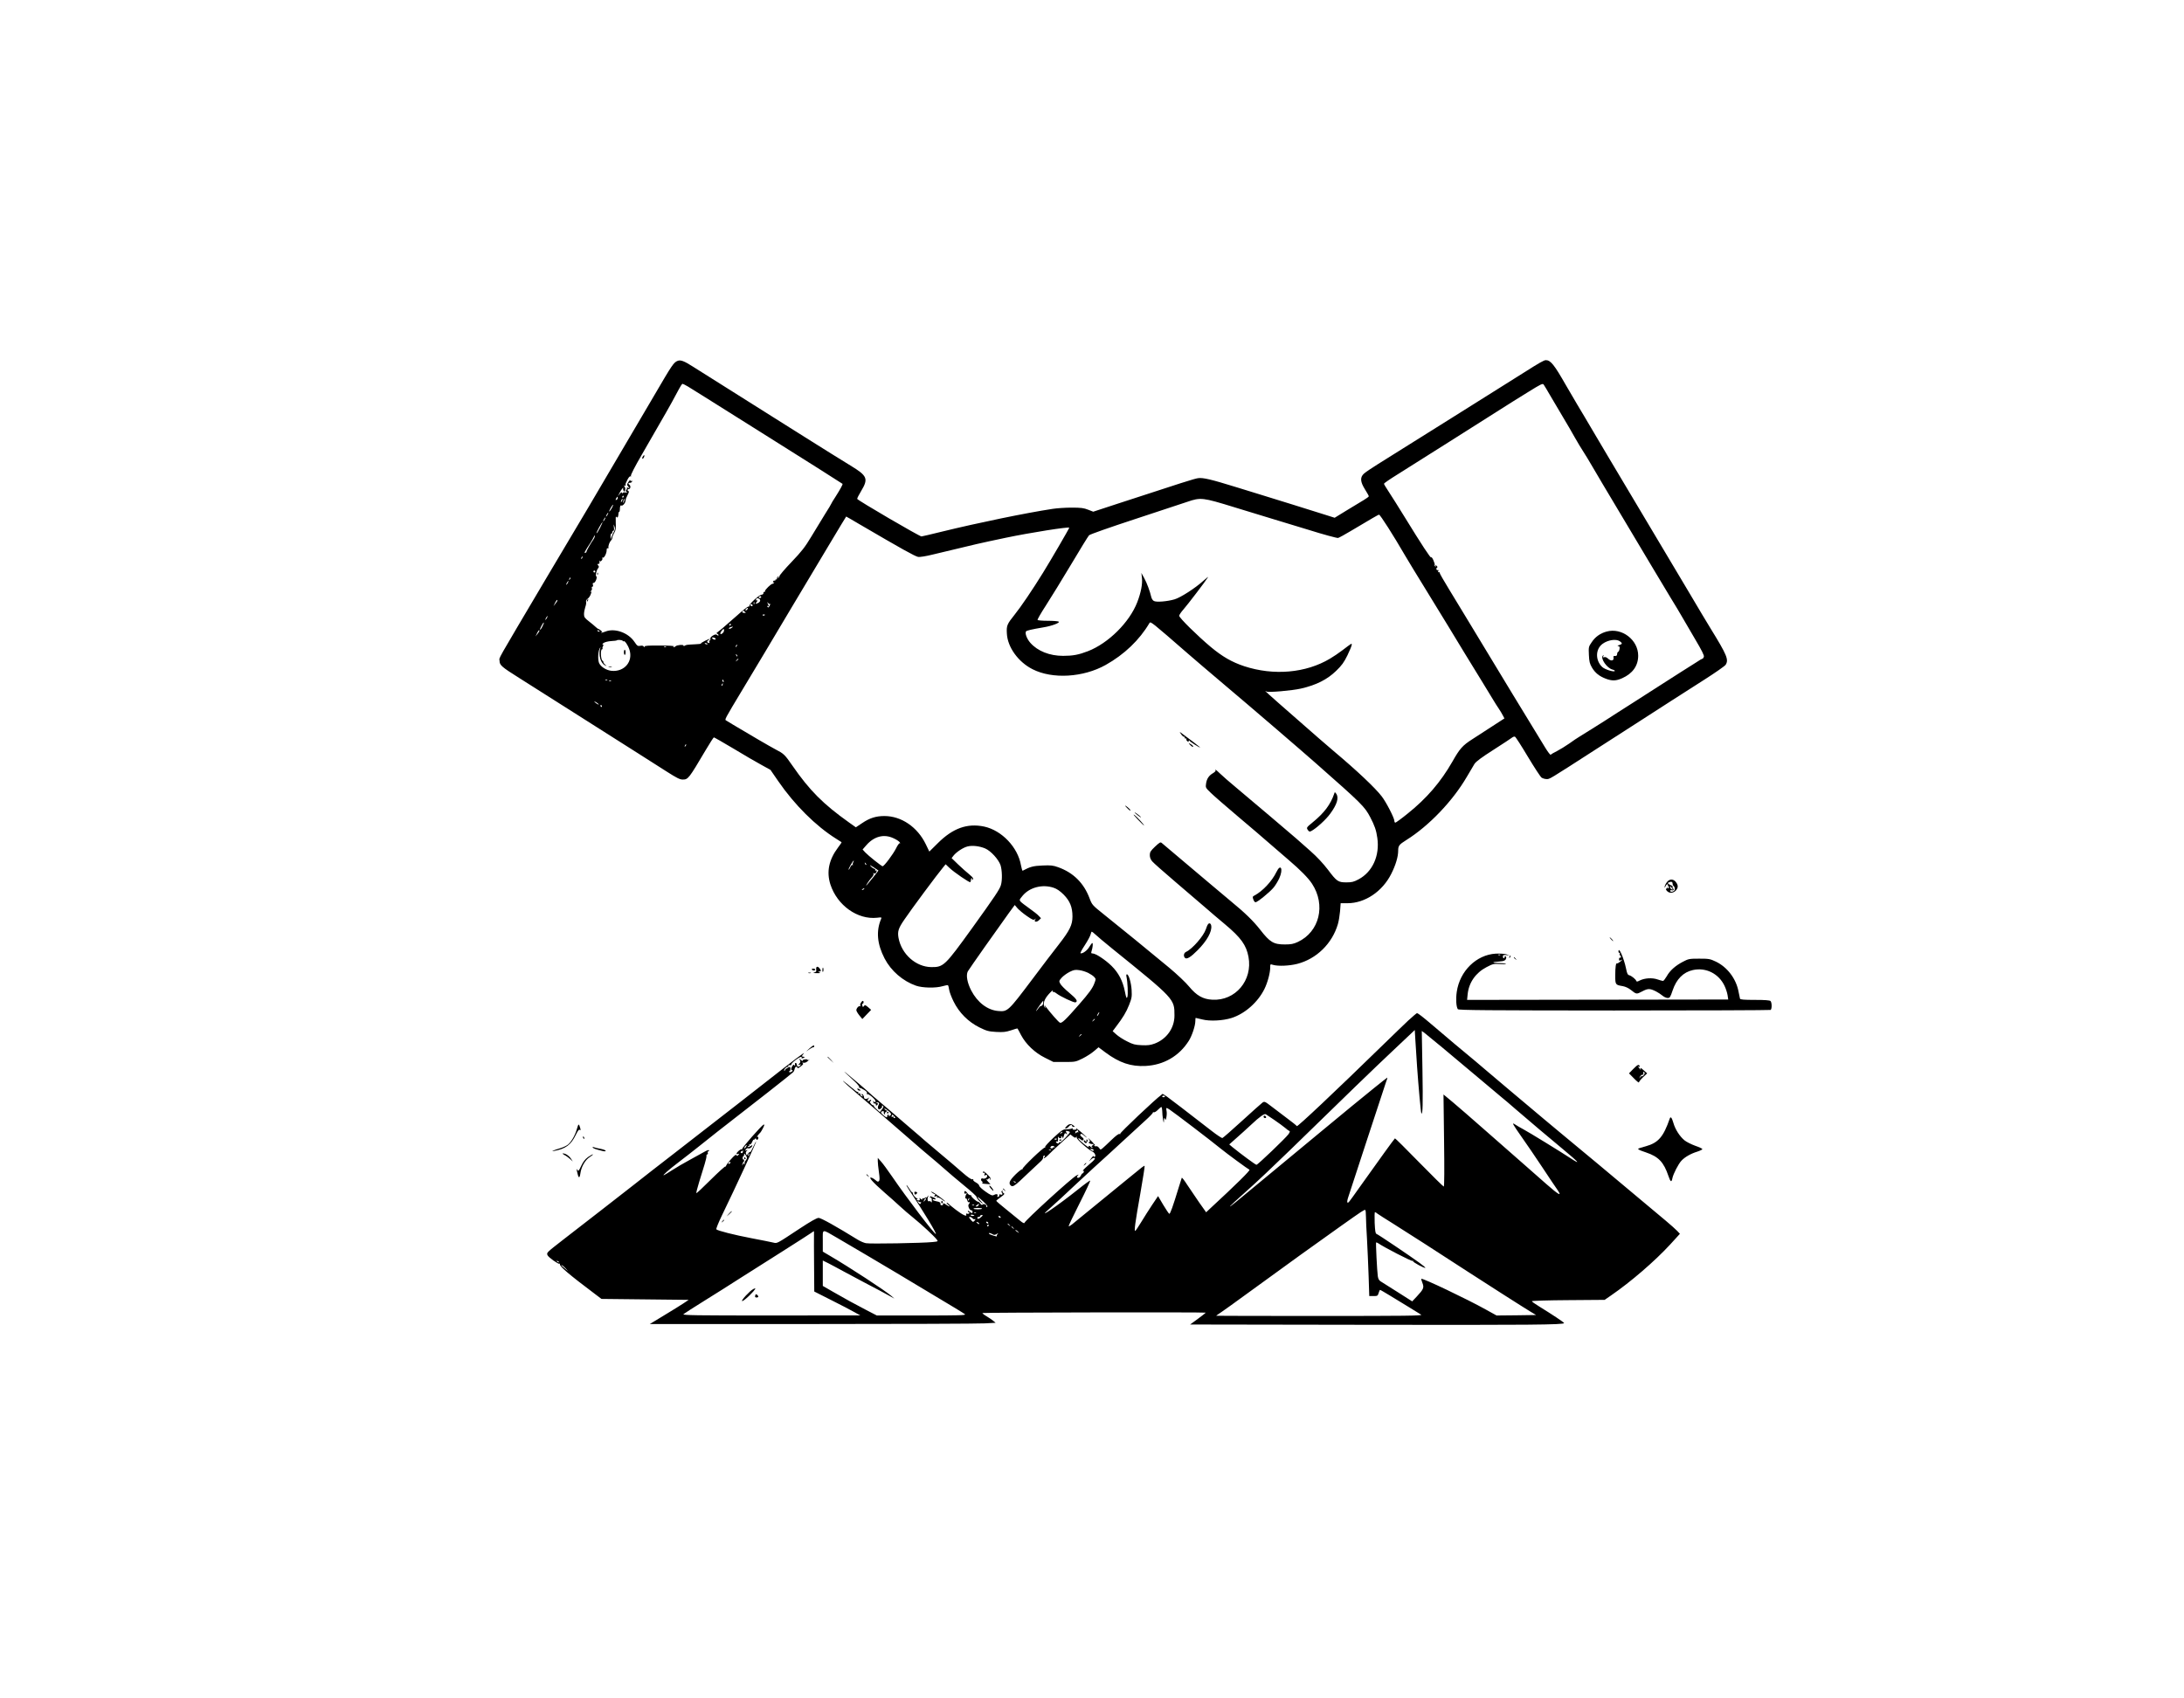 <?xml version="1.0" standalone="no"?>
<!DOCTYPE svg PUBLIC "-//W3C//DTD SVG 20010904//EN"
 "http://www.w3.org/TR/2001/REC-SVG-20010904/DTD/svg10.dtd">
<svg version="1.0" xmlns="http://www.w3.org/2000/svg"
 width="2304pt" height="1792pt" viewBox="0 0 2304 1792"
 preserveAspectRatio="xMidYMid meet">

<g transform="translate(0,1792) scale(0.1,-0.1)"
fill="#000000" stroke="none">
<path d="M7150 14113 c-43 -17 -56 -36 -247 -363 -155 -265 -624 -1062 -697
-1185 -137 -229 -194 -325 -431 -725 -568 -960 -505 -848 -505 -892 0 -46 22
-65 205 -180 83 -53 362 -229 620 -393 259 -164 547 -347 640 -406 94 -59 228
-145 300 -191 102 -65 137 -83 166 -83 59 0 64 7 245 313 43 72 81 132 85 132
4 0 97 -53 206 -118 109 -66 241 -143 295 -172 l96 -53 82 -119 c172 -250 396
-473 610 -607 30 -19 57 -36 58 -37 2 -1 -14 -27 -37 -56 -97 -129 -123 -256
-81 -389 72 -222 287 -375 494 -352 46 6 49 5 41 -13 -54 -129 -42 -264 37
-417 68 -131 192 -238 331 -287 69 -24 210 -27 282 -5 27 8 52 12 55 10 4 -3
10 -23 13 -47 3 -23 24 -79 47 -125 58 -118 155 -215 272 -273 77 -38 96 -43
177 -48 77 -4 101 -1 157 17 36 13 67 21 68 19 2 -1 18 -32 37 -68 51 -97 146
-188 254 -241 l88 -44 117 0 c114 0 117 1 191 37 42 21 96 56 121 78 l47 40
72 -54 c148 -110 270 -151 424 -143 192 10 354 104 456 265 34 54 69 159 69
208 0 19 2 34 4 34 2 0 33 -7 68 -16 81 -21 217 -14 310 15 141 45 278 166
347 306 33 67 61 169 61 227 0 37 0 37 32 27 54 -15 170 -10 253 11 203 52
369 214 429 420 9 30 19 92 23 137 l6 83 73 0 c184 0 368 124 461 310 47 93
73 181 73 245 0 51 10 64 85 111 240 150 491 413 640 669 32 55 68 116 80 135
16 25 74 68 201 149 98 63 187 121 196 129 10 8 23 12 30 9 7 -2 68 -97 136
-211 68 -113 133 -213 145 -221 12 -8 35 -15 52 -15 35 0 12 -14 515 310 96
62 285 184 420 270 135 86 308 198 385 248 77 50 233 150 347 222 113 72 213
142 222 155 35 54 16 101 -159 385 -29 47 -133 220 -230 385 -157 265 -783
1315 -855 1435 -15 25 -80 135 -145 245 -65 110 -143 243 -175 295 -31 52 -85
145 -120 205 -123 216 -162 265 -212 265 -20 0 -66 -26 -233 -132 -218 -138
-1303 -818 -1540 -966 -66 -41 -132 -86 -147 -100 -42 -39 -38 -86 12 -166 22
-35 40 -67 40 -72 0 -5 -24 -23 -53 -40 -28 -17 -109 -67 -180 -109 l-127 -78
-98 31 c-109 35 -560 175 -697 217 -49 15 -162 49 -250 77 -259 80 -344 100
-395 93 -42 -6 -166 -46 -851 -270 l-256 -84 -54 21 c-45 18 -74 22 -174 22
-66 0 -156 -6 -200 -13 -283 -43 -782 -146 -1167 -240 -114 -28 -211 -51 -217
-51 -21 0 -673 381 -678 396 -2 5 17 43 42 84 78 130 65 160 -113 268 -53 32
-144 89 -202 125 -58 36 -147 92 -198 124 -51 32 -161 101 -245 154 -84 53
-260 164 -392 247 -287 180 -503 316 -627 395 -89 57 -128 72 -158 60z m9205
-368 c32 -55 92 -156 133 -225 41 -69 98 -165 125 -215 28 -49 67 -115 87
-145 20 -30 65 -104 100 -165 35 -60 164 -279 288 -485 123 -206 276 -463 340
-570 64 -107 152 -253 195 -325 44 -71 98 -161 120 -200 22 -38 84 -145 139
-238 71 -120 98 -173 93 -187 -4 -11 -10 -20 -15 -20 -4 0 -34 -17 -66 -39
-33 -21 -111 -71 -174 -110 -63 -40 -187 -119 -275 -176 -88 -57 -187 -120
-220 -141 -33 -21 -105 -67 -160 -102 -55 -36 -116 -75 -135 -87 -19 -12 -78
-49 -130 -82 -52 -33 -113 -71 -135 -84 -22 -13 -72 -46 -110 -74 -39 -27 -97
-63 -130 -80 -33 -16 -63 -34 -66 -38 -4 -5 -30 29 -58 75 -60 96 -584 958
-849 1398 -38 63 -114 187 -167 275 -54 88 -98 165 -98 172 0 7 -5 9 -10 6 -6
-4 -8 1 -4 11 4 9 3 14 -2 11 -5 -3 -13 0 -17 6 -3 6 -1 15 5 19 9 5 7 11 -5
21 -15 12 -17 12 -9 0 5 -10 4 -12 -4 -7 -6 4 -9 11 -6 16 3 4 -4 27 -14 50
-10 23 -21 36 -23 29 -4 -13 -96 127 -283 431 -59 96 -132 212 -161 256 -30
45 -54 85 -54 90 0 5 62 48 138 95 213 134 921 581 1082 684 80 51 215 136
300 188 137 85 155 94 165 79 7 -9 38 -62 70 -117z m-9098 97 c26 -16 109 -67
183 -114 74 -47 329 -206 565 -355 486 -305 878 -553 883 -558 5 -5 -24 -58
-73 -135 -25 -38 -45 -71 -45 -74 0 -3 -30 -54 -68 -113 -37 -59 -102 -166
-145 -238 -65 -108 -99 -152 -207 -265 -71 -74 -128 -141 -127 -149 1 -8 -5
-16 -13 -18 -13 -4 -13 -3 0 7 13 10 13 11 0 7 -8 -2 -14 -11 -14 -20 1 -9 -2
-14 -7 -11 -5 3 -9 0 -9 -6 0 -6 -4 -9 -9 -6 -5 3 -12 -1 -15 -10 -4 -10 -2
-13 6 -8 7 4 8 3 4 -4 -4 -7 -12 -12 -17 -12 -15 0 -79 -62 -79 -77 0 -8 -4
-12 -9 -9 -5 3 -8 -2 -7 -11 0 -10 -7 -17 -22 -18 -25 -2 -134 -103 -126 -117
3 -4 -2 -8 -11 -8 -9 0 -62 -42 -118 -93 -56 -50 -127 -112 -157 -137 -30 -24
-57 -46 -60 -48 -3 -3 1 -7 8 -9 6 -3 12 -9 12 -15 0 -6 -6 -6 -15 2 -11 9
-20 8 -45 -6 -17 -10 -28 -24 -26 -31 3 -7 1 -15 -5 -19 -6 -3 -8 -12 -5 -20
3 -8 0 -11 -10 -7 -19 7 -18 20 4 32 31 19 3 11 -42 -11 -25 -12 -43 -24 -41
-28 2 -3 -27 -7 -64 -8 -81 -4 -92 -5 -108 -15 -7 -5 -13 -4 -13 2 0 12 -69 6
-83 -8 -6 -6 -16 -11 -22 -11 -5 0 -3 4 4 9 10 6 -45 10 -147 10 -124 1 -162
-2 -162 -11 0 -10 -2 -10 -9 1 -6 8 -18 11 -37 7 -26 -5 -32 -1 -61 42 -66 98
-210 148 -307 108 -22 -9 -41 -14 -44 -11 -3 3 1 5 9 5 12 0 -28 34 -41 35 -2
0 -14 9 -26 20 -11 11 -44 38 -72 60 -44 34 -51 45 -51 75 0 19 6 52 13 73 8
21 12 46 9 56 -3 11 3 24 16 33 11 8 25 27 31 42 13 35 13 39 -2 31 -7 -4 -5
0 5 8 10 9 15 21 11 31 -3 9 -1 16 6 16 7 0 9 8 5 20 -4 14 -2 20 8 20 18 0
42 61 27 70 -11 7 2 64 21 86 9 11 9 18 -1 29 -10 12 -10 15 3 15 10 0 14 7
11 23 -2 12 -2 16 2 10 4 -10 9 -9 20 2 9 8 12 20 8 26 -4 8 -3 9 4 5 14 -8
42 44 42 79 0 16 4 24 11 20 6 -4 9 -1 8 6 -4 19 11 60 27 77 8 7 14 21 14 30
0 9 9 32 20 50 16 27 19 45 16 109 -2 44 0 70 4 62 12 -18 22 -7 24 25 0 14 4
26 8 26 4 0 7 8 7 18 1 42 5 53 17 48 16 -6 44 31 44 56 0 10 9 34 21 55 13
24 17 39 10 41 -16 5 -13 22 4 22 17 0 21 35 5 45 -16 10 -12 23 6 21 9 0 19
5 22 13 3 8 0 11 -7 7 -6 -4 -11 -1 -11 6 0 7 -9 0 -20 -17 -18 -28 -18 -30
-2 -49 16 -18 16 -19 -3 -12 -11 4 -16 4 -12 0 4 -4 2 -14 -5 -21 -9 -11 -9
-17 3 -24 10 -7 6 -8 -13 -5 -17 3 -28 0 -29 -7 0 -7 -3 -6 -6 2 -4 11 -10 8
-25 -10 l-19 -24 15 30 c8 17 22 39 31 50 9 11 14 14 10 8 -3 -7 -2 -20 3 -30
9 -14 10 -14 17 6 4 13 1 28 -7 38 -9 12 -9 15 0 9 10 -6 17 5 11 17 -1 1 8
21 20 45 13 26 26 40 33 36 7 -4 8 -3 4 5 -5 7 42 99 115 224 268 464 308 535
354 622 59 110 68 125 77 125 4 0 29 -13 55 -28z m-677 -1162 c0 -5 -5 -10
-11 -10 -5 0 -7 5 -4 10 3 6 8 10 11 10 2 0 4 -4 4 -10z m-63 -15 c0 -8 -6
-16 -14 -19 -11 -4 -11 -1 -3 14 13 24 17 25 17 5z m44 -32 c-12 -20 -14 -14
-5 12 4 9 9 14 11 11 3 -2 0 -13 -6 -23z m19 -10 c-11 -17 -11 -17 -6 0 3 10
6 24 7 30 0 9 2 9 5 0 3 -7 0 -20 -6 -30z m6445 -56 c155 -48 326 -100 380
-116 55 -16 233 -70 395 -120 162 -51 304 -89 316 -87 11 3 72 36 135 74 224
134 291 172 297 172 12 0 150 -216 277 -435 32 -55 128 -212 213 -350 85 -137
194 -315 242 -395 48 -80 124 -206 170 -280 126 -204 269 -439 303 -495 16
-27 42 -68 57 -90 15 -22 35 -55 44 -73 l17 -32 -128 -83 c-71 -46 -165 -107
-210 -136 -105 -67 -134 -101 -211 -237 -123 -215 -271 -388 -474 -550 -64
-52 -122 -94 -128 -94 -5 0 -10 8 -10 18 0 31 -87 200 -134 260 -70 91 -262
272 -506 477 -87 73 -165 142 -577 503 -79 69 -143 127 -143 130 0 3 4 2 10
-4 13 -13 270 9 365 31 161 37 277 95 372 188 58 56 81 88 118 163 25 51 45
101 45 110 0 19 9 24 -101 -59 -35 -27 -93 -66 -129 -87 -255 -152 -594 -181
-905 -79 -131 44 -228 100 -351 202 -143 120 -334 308 -334 330 0 9 20 39 45
67 40 45 236 301 259 340 5 8 -16 -9 -48 -37 -83 -76 -242 -179 -306 -197 -75
-22 -191 -32 -217 -17 -12 6 -24 25 -28 43 -13 58 -45 146 -75 200 l-29 53 6
-52 c7 -65 -10 -154 -49 -256 -82 -213 -305 -434 -521 -518 -99 -38 -159 -49
-262 -49 -142 0 -268 50 -345 137 -37 42 -59 100 -46 121 5 9 61 22 185 43 87
14 178 49 160 60 -8 5 -60 9 -116 9 -56 0 -104 4 -107 9 -3 5 36 73 88 153 51
79 171 274 266 433 95 160 180 298 189 307 9 10 223 85 476 168 253 83 505
167 560 185 142 49 162 46 500 -58z m-6569 -5 c-9 -17 -21 -34 -27 -38 -6 -3
0 12 12 34 27 47 38 49 15 4z m-46 -72 c-6 -11 -13 -20 -16 -20 -2 0 0 9 6 20
6 11 13 20 16 20 2 0 0 -9 -6 -20z m2667 -107 c434 -254 574 -332 609 -339 17
-3 82 7 154 25 504 121 467 113 770 177 258 54 670 119 670 106 0 -8 -199
-350 -278 -477 -110 -178 -234 -361 -298 -440 -81 -101 -87 -116 -82 -200 7
-143 120 -300 271 -376 210 -107 535 -87 771 45 198 111 357 264 462 442 12
20 19 14 404 -321 63 -55 232 -199 375 -320 299 -252 818 -698 981 -842 482
-425 510 -453 569 -565 46 -88 64 -138 75 -219 27 -188 -51 -359 -198 -437
-51 -27 -70 -32 -128 -32 -88 0 -102 10 -196 135 -49 64 -114 134 -183 195
-60 52 -129 113 -154 136 -52 46 -456 388 -636 539 -66 55 -140 119 -164 143
-42 40 -58 52 -47 33 3 -5 -9 -18 -28 -29 -44 -26 -66 -60 -73 -112 -6 -40 -4
-43 53 -98 32 -31 160 -142 284 -247 124 -104 279 -237 345 -295 66 -58 152
-132 190 -164 122 -104 206 -189 246 -250 148 -225 79 -508 -150 -615 -46 -21
-71 -26 -136 -26 -119 0 -158 23 -261 156 -73 93 -160 178 -315 305 -20 16
-118 99 -219 184 -101 85 -251 212 -334 282 -83 70 -159 134 -168 142 -16 14
-22 10 -73 -37 -47 -45 -55 -58 -55 -89 0 -24 8 -46 25 -66 13 -16 124 -114
246 -218 122 -104 264 -225 314 -269 50 -44 144 -124 209 -178 168 -141 224
-219 247 -343 46 -247 -138 -466 -382 -452 -99 5 -166 44 -244 138 -34 42
-127 130 -211 200 -190 158 -529 435 -690 563 -121 97 -123 99 -150 170 -60
160 -171 270 -331 327 -53 19 -77 22 -165 18 -98 -4 -131 -13 -209 -55 -4 -2
-12 24 -18 57 -33 191 -203 369 -389 409 -178 37 -329 -17 -487 -174 l-91 -90
-37 77 c-88 182 -258 298 -437 298 -88 0 -156 -21 -235 -75 l-66 -44 -72 51
c-273 194 -416 338 -596 598 -83 120 -92 128 -181 174 -57 30 -270 154 -445
259 -33 20 -66 40 -74 45 -18 10 -21 4 179 337 90 149 191 317 225 375 34 58
163 274 286 480 124 206 303 507 399 667 96 161 176 293 177 293 2 0 69 -39
150 -87z m-2697 57 c-6 -11 -13 -20 -16 -20 -2 0 0 9 6 20 6 11 13 20 16 20 2
0 0 -9 -6 -20z m-51 -91 c-17 -33 -33 -58 -36 -55 -5 5 55 116 63 116 2 0 -10
-27 -27 -61z m146 -41 c-9 -17 -21 -42 -25 -56 -8 -27 -8 -27 -9 6 -1 17 4 32
9 32 6 0 10 7 10 15 0 8 5 15 11 15 7 0 9 13 5 38 -5 35 -5 36 6 8 9 -23 7
-34 -7 -58z m-202 -55 c-3 -10 -11 -25 -18 -33 -20 -26 -70 -115 -68 -122 2
-3 -5 -9 -13 -12 -16 -6 -3 20 56 109 14 22 29 48 33 58 3 9 9 17 11 17 3 0 3
-8 -1 -17z m-130 -218 c-3 -9 -8 -14 -10 -11 -3 3 -2 9 2 15 9 16 15 13 8 -4z
m137 -145 c0 -5 -4 -10 -10 -10 -5 0 -10 5 -10 10 0 6 5 10 10 10 6 0 10 -4
10 -10z m-269 -83 c-10 -9 -11 -8 -5 6 3 10 9 15 12 12 3 -3 0 -11 -7 -18z
m-21 -37 c-6 -11 -13 -20 -16 -20 -2 0 0 9 6 20 6 11 13 20 16 20 2 0 0 -9 -6
-20z m2040 -150 c0 -5 -7 -10 -16 -10 -8 0 -12 5 -9 10 3 6 10 10 16 10 5 0 9
-4 9 -10z m-26 -16 c22 -8 20 -31 -3 -44 -26 -14 -38 -13 -23 2 14 14 16 32 2
23 -6 -3 -7 1 -4 9 7 18 7 18 28 10z m-2124 -21 c0 -5 -10 -19 -21 -33 l-20
-25 16 33 c15 30 25 41 25 25z m2077 -35 c-3 -8 -6 -5 -6 6 -1 11 2 17 5 13 3
-3 4 -12 1 -19z m168 0 c4 4 2 -3 -4 -15 -13 -26 -17 -28 -27 -11 -4 7 -3 8 4
4 15 -9 15 -1 1 27 -9 20 -9 20 4 5 8 -10 18 -14 22 -10z m-185 -18 c0 -5 -7
-7 -15 -4 -8 4 -12 10 -9 15 6 11 24 2 24 -11z m-55 -39 c-3 -6 -11 -11 -17
-11 -6 0 -6 6 2 15 14 17 26 13 15 -4z m-20 -33 c5 -4 0 -6 -13 -5 -22 1 -27
8 -15 20 3 4 9 4 12 0 3 -4 10 -11 16 -15z m205 -24 c0 -8 -19 -13 -24 -6 -3
5 1 9 9 9 8 0 15 -2 15 -3z m-2300 -34 c-6 -11 -13 -20 -16 -20 -2 0 0 9 6 20
6 11 13 20 16 20 2 0 0 -9 -6 -20z m-49 -92 c-10 -21 -21 -35 -24 -32 -2 3 5
23 17 44 26 49 33 38 7 -12z m1989 22 c0 -5 -5 -10 -11 -10 -5 0 -7 5 -4 10 3
6 8 10 11 10 2 0 4 -4 4 -10z m20 -25 c0 -2 -9 -9 -20 -15 -12 -6 -20 -7 -20
-1 0 5 8 12 18 14 9 3 18 5 20 6 1 0 2 -1 2 -4z m-103 -62 c-27 -27 -39 -10
-15 20 19 24 24 26 26 12 2 -10 -3 -24 -11 -32z m-1937 20 c0 -5 -10 -19 -21
-33 l-20 -25 16 33 c15 30 25 41 25 25z m635 -3 c3 -6 -1 -7 -9 -4 -18 7 -21
14 -7 14 6 0 13 -4 16 -10z m1225 -82 c0 -13 -32 -6 -37 9 -3 7 3 9 16 6 12
-3 21 -10 21 -15z m-980 -21 c0 -4 4 -6 9 -2 12 7 45 -40 61 -89 41 -126 -53
-237 -189 -224 -56 6 -116 44 -132 85 -13 36 -10 114 6 148 11 23 13 24 7 5
-21 -71 4 -158 52 -181 20 -10 20 -9 -1 9 -12 11 -20 22 -17 24 2 3 -2 11 -11
18 -18 15 -22 120 -3 120 6 0 8 3 5 6 -3 4 -2 15 4 25 7 14 6 19 -3 19 -7 0
-2 8 11 17 14 9 48 17 78 19 30 1 57 5 61 8 8 9 62 3 62 -7z m891 -35 c-7 -2
-18 1 -23 6 -8 8 -4 9 13 5 13 -4 18 -8 10 -11z m312 -17 c-3 -9 -8 -14 -10
-11 -3 3 -2 9 2 15 9 16 15 13 8 -4z m-746 -11 c-3 -3 -12 -4 -19 -1 -8 3 -5
6 6 6 11 1 17 -2 13 -5z m751 -99 c-3 -3 -9 2 -12 12 -6 14 -5 15 5 6 7 -7 10
-15 7 -18z m12 -29 c0 -2 -8 -10 -17 -17 -16 -13 -17 -12 -4 4 13 16 21 21 21
13z m-1383 -222 c-3 -3 -12 -4 -19 -1 -8 3 -5 6 6 6 11 1 17 -2 13 -5z m1227
-10 c3 -8 2 -12 -4 -9 -6 3 -10 10 -10 16 0 14 7 11 14 -7z m-1187 0 c-3 -3
-12 -4 -19 -1 -8 3 -5 6 6 6 11 1 17 -2 13 -5z m1176 -39 c-3 -9 -8 -14 -10
-11 -3 3 -2 9 2 15 9 16 15 13 8 -4z m-1307 -206 c3 -6 -5 -3 -20 6 -14 10
-26 19 -26 22 0 7 39 -17 46 -28z m34 -19 c0 -5 -2 -10 -4 -10 -3 0 -8 5 -11
10 -3 6 -1 10 4 10 6 0 11 -4 11 -10z m881 -423 c-10 -9 -11 -8 -5 6 3 10 9
15 12 12 3 -3 0 -11 -7 -18z m2194 -971 c28 -12 57 -31 65 -41 8 -11 10 -16 4
-12 -7 4 -23 -17 -42 -56 -31 -61 -125 -187 -141 -187 -11 0 -150 111 -184
147 l-27 30 41 47 c81 92 185 119 284 72z m968 -108 c60 -26 140 -114 162
-176 17 -53 20 -159 4 -211 -13 -45 -63 -119 -303 -453 -288 -399 -302 -413
-431 -412 -163 2 -314 136 -346 308 -12 67 -2 101 60 191 71 106 351 483 414
558 l23 28 40 -38 c48 -46 212 -158 220 -151 3 3 6 15 7 26 0 11 5 18 9 16 5
-3 5 -11 2 -17 -4 -7 -1 -6 7 2 12 11 7 19 -35 55 -28 22 -81 70 -119 106
l-68 66 21 27 c30 38 102 85 147 96 51 13 126 4 186 -21z m-1392 -147 c-6 -10
-7 -22 -3 -26 4 -5 2 -5 -4 -2 -7 4 -17 -6 -24 -23 -7 -17 -15 -28 -18 -26 -5
5 46 96 54 96 2 0 0 -8 -5 -19z m137 -26 c-3 -3 -9 2 -12 12 -6 14 -5 15 5 6
7 -7 10 -15 7 -18z m129 -60 c2 -1 -112 -143 -124 -155 -20 -19 25 51 49 77
19 19 27 36 23 44 -6 8 -4 10 5 4 7 -4 16 -2 21 6 12 20 11 31 -3 23 -6 -4 -8
-3 -4 4 3 6 -2 13 -13 17 -10 3 -27 15 -37 27 -13 15 -4 11 31 -12 28 -18 51
-34 52 -35z m1849 -182 c33 -11 67 -34 105 -72 66 -67 93 -132 93 -231 0 -88
-28 -146 -144 -295 -52 -66 -177 -230 -278 -365 -258 -343 -262 -346 -363
-337 -112 10 -217 90 -283 216 -42 81 -57 162 -36 202 13 24 323 464 434 617
l61 83 30 -35 c16 -18 60 -55 98 -81 59 -41 70 -45 85 -34 15 12 16 12 4 -2
-20 -27 14 -33 39 -8 l21 21 -24 25 c-12 14 -57 49 -98 78 -41 29 -83 61 -92
71 -16 18 -15 21 20 63 74 89 210 124 328 84z m-2001 -13 c-3 -5 -12 -10 -18
-10 -7 0 -6 4 3 10 19 12 23 12 15 0z m2440 -479 c16 -16 96 -83 176 -148 662
-535 659 -532 659 -708 0 -132 -82 -248 -209 -296 -44 -16 -73 -20 -137 -17
-70 3 -91 8 -155 41 -41 20 -91 53 -112 72 l-39 35 36 48 c73 96 107 152 137
228 28 71 31 86 27 159 -5 79 -31 165 -50 165 -6 0 -8 -12 -4 -27 12 -56 18
-189 9 -212 -8 -20 -12 -12 -26 58 -22 111 -67 197 -141 270 -65 64 -167 131
-199 131 -16 0 -18 4 -12 23 13 39 17 87 9 87 -5 0 -19 -18 -32 -40 -21 -38
-72 -75 -93 -68 -5 2 15 40 45 85 30 46 57 96 61 113 4 16 9 30 13 30 3 0 20
-13 37 -29z m-75 -406 c25 -13 54 -32 64 -44 18 -20 18 -22 1 -66 -19 -52 -56
-103 -163 -225 -140 -160 -182 -201 -201 -190 -15 7 -95 98 -146 165 l-15 20
6 -20 c4 -15 3 -17 -4 -5 -23 36 -8 85 42 141 27 30 46 46 43 36 -4 -10 -3
-16 2 -13 5 3 20 -3 34 -14 41 -33 188 -102 203 -96 28 11 12 36 -66 101 -45
37 -87 80 -95 96 -14 27 -14 30 15 63 17 19 54 46 83 61 44 22 60 25 102 19
28 -3 70 -17 95 -29z m-475 -315 c-1 -21 -11 -35 -26 -35 -5 0 -18 -13 -29
-30 -11 -16 -20 -26 -20 -21 0 7 70 106 75 106 1 0 1 -9 0 -20z m585 -120 c-6
-11 -13 -20 -16 -20 -2 0 0 9 6 20 6 11 13 20 16 20 2 0 0 -9 -6 -20z m-40
-54 c0 -2 -8 -10 -17 -17 -16 -13 -17 -12 -4 4 13 16 21 21 21 13z m-140 -160
c0 -2 -8 -10 -17 -17 -16 -13 -17 -12 -4 4 13 16 21 21 21 13z"/>
<path d="M16948 11256 c-66 -18 -120 -56 -157 -113 -32 -46 -33 -51 -29 -133
3 -71 9 -93 32 -133 34 -57 76 -91 146 -118 66 -25 108 -24 173 5 110 49 169
131 169 238 0 167 -173 299 -334 254z m140 -102 c29 -20 28 -30 -5 -40 -21 -5
-24 -8 -10 -11 13 -3 16 -11 12 -31 -2 -15 -9 -28 -15 -30 -5 -2 -10 -12 -10
-23 0 -17 -11 -24 -33 -20 -5 1 -7 -9 -5 -21 4 -31 -28 -36 -57 -8 -15 14 -30
20 -41 16 -12 -5 -15 -2 -10 11 6 14 4 15 -4 6 -30 -29 43 -134 102 -148 16
-4 26 -11 23 -15 -8 -14 -106 17 -132 42 -75 70 -73 191 5 246 55 40 142 53
180 26z"/>
<path d="M6780 13101 c-6 -12 -7 -21 -1 -21 10 0 24 30 17 37 -2 3 -9 -5 -16
-16z"/>
<path d="M6301 11864 c0 -11 3 -14 6 -6 3 7 2 16 -1 19 -3 4 -6 -2 -5 -13z"/>
<path d="M6195 11589 c-4 -6 -5 -12 -2 -15 2 -3 7 2 10 11 7 17 1 20 -8 4z"/>
<path d="M12460 10173 c13 -18 27 -30 32 -27 5 3 7 0 6 -8 -2 -7 3 -12 10 -10
8 1 11 -2 8 -7 -3 -5 1 -14 9 -21 12 -10 15 -10 15 1 0 9 3 10 8 4 11 -16 112
-79 112 -70 0 2 -117 92 -209 159 -8 6 -4 -3 9 -21z"/>
<path d="M12554 10061 c11 -11 23 -21 28 -21 14 0 -1 19 -25 31 -22 12 -22 12
-3 -10z"/>
<path d="M14075 9545 c-38 -112 -105 -202 -224 -299 -69 -57 -70 -58 -55 -82
14 -20 19 -22 38 -12 51 27 152 118 198 181 73 99 95 170 64 213 -14 19 -15
19 -21 -1z"/>
<path d="M11870 9417 c0 -2 14 -16 31 -33 18 -17 28 -22 24 -12 -6 14 -55 55
-55 45z"/>
<path d="M11970 9347 c0 -3 17 -17 37 -33 20 -15 33 -23 29 -16 -8 13 -66 56
-66 49z"/>
<path d="M12000 9277 c35 -37 66 -67 68 -67 10 0 -76 94 -102 112 -18 12 -3
-7 34 -45z"/>
<path d="M13466 8720 c-48 -99 -147 -204 -233 -249 -19 -10 -21 -15 -11 -41 5
-17 16 -30 23 -30 20 0 156 111 193 158 18 22 44 65 58 96 44 97 15 160 -30
66z"/>
<path d="M12744 8168 c-6 -7 -16 -31 -23 -53 -25 -73 -143 -208 -208 -238 -25
-11 -31 -45 -12 -64 18 -18 61 8 132 80 100 100 154 198 145 259 -4 26 -21 34
-34 16z"/>
<path d="M6582 11040 c0 -17 4 -30 9 -30 11 0 12 47 1 54 -5 3 -9 -8 -10 -24z"/>
<path d="M6423 10883 c9 -2 23 -2 30 0 6 3 -1 5 -18 5 -16 0 -22 -2 -12 -5z"/>
<path d="M17599 8627 c-19 -15 -39 -51 -38 -69 0 -7 4 -3 9 10 5 12 14 22 20
22 6 0 9 -4 6 -9 -4 -5 0 -11 6 -14 10 -3 10 -8 -1 -18 -12 -12 -13 -12 -6 1
8 13 7 13 -8 1 -16 -13 -16 -15 -1 -32 23 -26 66 -24 92 4 28 29 28 57 1 91
-22 28 -54 33 -80 13z m46 -31 c0 -9 5 -20 10 -24 16 -11 18 -44 3 -53 -18
-12 -38 -11 -38 2 0 6 7 9 15 6 17 -7 30 9 15 18 -6 4 -8 11 -5 16 4 5 -2 12
-12 16 -10 3 -24 11 -31 17 -11 8 -10 11 5 17 25 10 38 5 38 -15z m-6 -49 c12
-15 12 -17 -3 -11 -9 3 -16 13 -16 22 0 8 1 13 3 11 1 -2 9 -12 16 -22z"/>
<path d="M16995 8010 c10 -11 20 -20 23 -20 3 0 -3 9 -13 20 -10 11 -20 20
-23 20 -3 0 3 -9 13 -20z"/>
<path d="M17074 7880 c0 -10 5 -16 10 -13 5 4 7 -1 3 -10 -3 -10 -2 -17 3 -17
6 0 10 -7 10 -16 0 -8 -4 -12 -10 -9 -5 3 -10 -3 -10 -15 0 -18 3 -19 23 -10
16 8 15 5 -7 -14 -17 -14 -33 -23 -37 -21 -12 8 -19 -37 -19 -127 0 -98 1
-100 80 -113 27 -5 60 -20 85 -40 59 -47 59 -47 120 -15 61 32 80 32 146 -1
20 -10 50 -30 67 -44 16 -14 41 -25 55 -25 23 0 28 8 52 79 40 120 113 194
215 216 137 30 272 -38 333 -167 14 -29 28 -73 32 -98 l7 -46 -1378 -2 -1377
-2 6 60 c13 123 84 225 198 285 69 36 75 37 148 33 42 -3 67 -2 56 3 -11 4
-47 8 -79 8 -74 1 -68 11 10 16 55 3 73 14 74 43 0 6 -4 12 -10 12 -5 0 -9 -3
-7 -7 1 -5 -2 -10 -7 -13 -5 -3 -10 4 -11 15 -1 18 4 20 34 18 l36 -3 -35 11
c-19 6 -69 9 -111 7 -204 -12 -379 -183 -411 -403 -11 -77 -6 -156 11 -183 6
-11 308 -13 1649 -14 902 0 1645 3 1651 6 15 10 14 79 -1 94 -8 8 -59 12 -165
12 -114 0 -154 3 -157 13 -2 6 -8 39 -15 72 -25 138 -119 261 -240 319 -61 29
-74 31 -176 31 -104 0 -113 -2 -170 -32 -81 -42 -139 -94 -172 -154 -16 -27
-33 -49 -39 -49 -6 0 -32 7 -58 16 -57 20 -137 14 -187 -11 -25 -13 -34 -15
-37 -5 -6 18 -50 54 -74 60 -17 4 -24 19 -34 70 -23 112 -80 241 -80 180z
m-1247 -36 c-3 -3 -12 -4 -19 -1 -8 3 -5 6 6 6 11 1 17 -2 13 -5z"/>
<path d="M15925 7829 c-4 -6 -5 -12 -2 -15 2 -3 7 2 10 11 7 17 1 20 -8 4z"/>
<path d="M15970 7816 c0 -2 8 -10 18 -17 15 -13 16 -12 3 4 -13 16 -21 21 -21
13z"/>
<path d="M8610 7700 c0 -11 0 -23 1 -27 0 -5 -10 -11 -23 -15 -15 -4 -6 -6 27
-6 37 -1 45 2 30 8 -17 7 -17 9 -2 9 20 1 21 10 3 34 -18 23 -36 22 -36 -3z"/>
<path d="M8679 7708 c-5 -16 -4 -46 2 -42 4 2 7 13 6 24 -1 17 -5 26 -8 18z"/>
<path d="M8565 7690 c3 -5 13 -10 21 -10 8 0 14 5 14 10 0 6 -9 10 -21 10 -11
0 -17 -4 -14 -10z"/>
<path d="M8528 7653 c6 -2 18 -2 25 0 6 3 1 5 -13 5 -14 0 -19 -2 -12 -5z"/>
<path d="M9082 7340 c-7 -12 -10 -26 -6 -32 4 -6 3 -8 -3 -5 -13 8 -40 -22
-39 -43 1 -9 15 -33 32 -54 l31 -38 47 49 46 48 -32 28 c-29 24 -34 26 -44 12
-10 -14 -12 -13 -17 5 -3 11 -1 20 4 20 5 0 9 7 9 15 0 21 -13 19 -28 -5z"/>
<path d="M14857 7153 c-45 -42 -158 -152 -252 -243 -528 -515 -918 -882 -924
-872 -4 7 -48 42 -98 79 -50 38 -125 94 -166 126 -73 56 -77 58 -99 43 -12 -9
-110 -96 -216 -193 -107 -98 -200 -179 -207 -181 -6 -1 -57 32 -112 75 -567
438 -509 397 -531 381 -57 -39 -441 -402 -435 -411 4 -6 1 -7 -6 -2 -9 5 -38
-17 -85 -62 -39 -38 -81 -77 -94 -88 -22 -18 -23 -18 -38 4 -9 12 -22 20 -30
17 -7 -3 -16 0 -20 6 -5 7 -2 8 7 3 8 -4 -4 11 -26 34 -38 40 -60 56 -34 25
10 -12 10 -17 0 -23 -9 -6 -8 -10 6 -16 10 -5 25 -7 33 -6 11 1 11 -2 -3 -13
-14 -10 -15 -15 -5 -19 9 -4 9 -6 1 -6 -6 -1 -15 4 -18 9 -3 6 -11 10 -16 10
-6 0 -7 -5 -3 -12 10 -15 -40 20 -85 61 -19 17 -30 31 -24 31 7 0 18 -6 26
-14 10 -11 17 -12 25 -4 8 8 4 17 -14 31 -18 14 -22 23 -15 30 8 8 20 2 43
-19 18 -16 26 -21 19 -11 -18 22 -118 106 -107 90 5 -9 -1 -13 -19 -13 -17 0
-24 4 -19 12 5 7 3 8 -7 2 -8 -5 -33 -9 -56 -9 -39 0 -49 -7 -138 -88 -52 -49
-93 -93 -89 -98 3 -5 2 -8 -3 -7 -15 5 -243 -214 -236 -226 3 -6 2 -7 -2 -3
-5 4 -37 -21 -72 -55 -64 -64 -77 -94 -48 -118 21 -17 41 -3 177 128 62 59
125 118 140 131 14 13 25 31 23 40 -2 10 3 18 11 18 10 0 11 -4 3 -14 -23 -27
8 -12 37 18 16 17 75 74 132 125 l104 94 26 -20 c20 -16 27 -18 34 -8 6 10 8
8 6 -4 -3 -17 123 -129 169 -150 22 -11 37 -44 23 -53 -5 -3 -10 0 -12 6 -2 5
-14 -5 -27 -23 l-24 -33 24 22 c15 14 29 19 37 14 9 -6 -6 -24 -52 -62 -35
-30 -67 -60 -70 -67 -3 -7 -1 -10 4 -7 6 3 7 -1 4 -9 -3 -9 -9 -16 -13 -16 -4
0 -13 -10 -18 -23 -6 -13 -18 -24 -27 -24 -19 0 -20 8 -3 26 9 10 6 10 -16 -1
-50 -25 -540 -472 -550 -501 -2 -7 -19 1 -43 21 -21 18 -87 72 -146 119 -60
48 -108 89 -108 93 0 3 21 21 47 39 40 28 44 35 30 43 -10 5 -14 14 -11 20 4
7 2 8 -5 4 -8 -6 -9 -12 -2 -20 13 -16 4 -27 -15 -19 -9 3 -14 0 -12 -7 2 -7
-3 -15 -11 -18 -10 -3 -12 0 -8 12 7 18 -14 22 -42 6 -14 -7 -33 1 -84 37 -37
26 -67 54 -67 63 0 8 -16 24 -35 34 -19 10 -32 23 -28 29 4 6 0 8 -9 4 -11 -4
-48 22 -110 76 -51 45 -149 129 -218 186 -69 58 -143 121 -166 140 -22 20 -98
86 -169 146 -71 61 -165 142 -209 180 -45 39 -108 92 -141 120 -33 27 -64 55
-70 61 -15 16 -213 185 -249 213 -27 20 -27 19 4 -9 19 -18 59 -55 88 -82 29
-27 50 -54 46 -59 -3 -5 -2 -8 3 -7 4 2 25 -7 46 -20 27 -15 37 -27 33 -38 -3
-9 -2 -12 4 -9 12 8 83 -52 86 -72 3 -17 -13 -17 -19 0 -3 6 -4 2 -4 -9 1 -14
6 -20 14 -17 7 3 13 -2 13 -11 0 -14 2 -15 14 -4 12 11 11 14 -3 20 -14 6 -14
7 0 7 23 1 29 -9 17 -29 -6 -9 -8 -25 -5 -34 6 -14 10 -14 27 -4 11 7 18 19
15 26 -3 7 0 10 5 7 14 -9 12 -16 -9 -44 l-19 -25 -35 31 c-20 17 -33 35 -29
39 4 4 3 5 -3 2 -5 -3 -18 5 -28 18 -10 13 -13 24 -7 24 5 0 10 5 10 11 0 8
-5 7 -15 -1 -21 -17 -31 -5 -14 17 12 16 12 17 -1 7 -22 -15 -45 -11 -45 8 0
10 -6 23 -13 30 -8 8 -12 8 -12 1 0 -6 6 -14 13 -17 6 -3 3 -4 -8 -3 -11 2
-19 10 -19 19 1 11 -4 14 -14 11 -10 -4 -13 -2 -8 6 4 6 3 10 -2 9 -5 -2 -23
8 -38 22 -16 14 -52 43 -79 65 -86 69 -31 13 85 -85 107 -91 275 -236 590
-510 79 -69 173 -150 210 -180 37 -30 100 -85 141 -121 41 -37 135 -116 209
-177 74 -60 134 -115 132 -121 -1 -6 12 -25 28 -41 43 -42 51 -38 10 5 -51 53
-24 42 35 -14 37 -35 48 -51 38 -55 -8 -3 -12 -2 -9 3 10 15 -22 35 -37 23
-10 -8 -16 -6 -25 9 -7 10 -17 19 -23 19 -15 0 -75 51 -72 62 2 4 -3 8 -11 8
-8 0 -21 8 -28 18 -20 28 -34 33 -35 12 -1 -14 3 -17 15 -13 14 5 15 4 6 -8
-12 -15 -15 -51 -3 -44 4 3 10 -7 13 -20 4 -14 11 -23 16 -20 13 8 13 -8 0
-21 -14 -14 7 -64 27 -64 7 0 13 -7 13 -15 0 -19 -9 -19 -32 2 -11 9 -18 11
-18 5 0 -7 5 -12 11 -12 5 0 7 -5 4 -11 -4 -6 -14 -8 -22 -5 -10 4 -13 2 -10
-8 11 -28 -35 -7 -110 50 -40 31 -76 60 -79 65 -3 5 -10 9 -16 9 -5 0 0 -9 13
-20 32 -26 15 -26 -22 1 -26 18 -33 18 -31 -2 1 -3 -5 -6 -13 -6 -8 0 -14 3
-13 6 2 22 -7 30 -42 36 -22 4 -40 11 -40 17 0 6 7 8 15 4 8 -3 15 -2 15 3 0
5 -8 11 -17 15 -10 3 -24 9 -30 12 -7 3 -13 1 -13 -5 0 -6 3 -10 8 -8 9 3 12
-7 12 -35 0 -17 -3 -19 -9 -9 -5 7 -13 11 -19 7 -15 -9 -23 23 -11 47 10 21
10 21 -5 3 -9 -11 -16 -16 -16 -12 0 5 -6 3 -13 -3 -8 -6 -17 -8 -20 -4 -4 3
-7 1 -7 -7 0 -10 -4 -10 -17 1 -14 12 -16 12 -11 -1 4 -11 0 -16 -13 -16 -20
0 -25 11 -9 19 6 3 5 4 -2 3 -14 -3 -48 35 -48 53 0 6 -3 11 -7 11 -5 0 -19
18 -32 40 -14 22 -26 38 -28 36 -2 -2 9 -23 25 -47 157 -235 298 -469 284
-469 -17 0 -310 385 -460 605 -45 66 -98 138 -117 159 l-35 39 0 -33 c0 -19 5
-71 12 -117 9 -64 9 -86 0 -95 -9 -9 -17 -7 -34 9 -13 11 -31 23 -40 26 -48
17 4 -43 137 -159 50 -43 120 -105 156 -139 36 -34 104 -92 150 -129 85 -69
210 -185 241 -224 16 -20 16 -21 -45 -27 -106 -11 -660 -21 -702 -12 -22 4
-60 21 -85 36 -225 139 -389 231 -414 231 -19 0 -83 -36 -200 -113 -253 -167
-235 -157 -281 -147 -22 5 -123 26 -225 45 -184 35 -357 79 -373 94 -5 5 25
78 66 162 138 284 358 761 354 765 -2 3 -16 -23 -31 -57 -15 -33 -30 -58 -34
-55 -3 3 -12 -4 -20 -16 -15 -21 -16 -21 -22 -2 -5 12 -1 24 9 32 14 10 14 11
-4 5 -18 -6 -18 -5 -6 10 7 9 17 15 21 12 13 -8 38 5 44 22 6 14 3 13 -19 -1
-14 -9 -25 -12 -25 -6 0 5 5 10 11 10 5 0 7 5 3 12 -4 7 -3 8 5 4 7 -5 17 5
26 26 8 18 14 29 15 23 0 -5 5 -3 11 5 8 11 12 12 16 2 6 -16 23 -6 23 14 0 9
-5 12 -12 8 -12 -7 18 33 33 46 4 3 16 24 28 47 16 32 18 41 6 37 -21 -9 -231
-247 -227 -259 2 -5 0 -7 -4 -2 -8 8 -54 -31 -54 -46 0 -5 7 -6 16 -3 14 6 15
4 4 -9 -11 -13 -15 -13 -21 -3 -6 9 -23 -4 -61 -47 -29 -32 -51 -64 -50 -70 2
-5 0 -6 -4 -2 -5 4 -74 -59 -156 -140 -81 -81 -149 -145 -152 -142 -3 3 11 56
30 119 20 63 46 147 57 185 12 39 21 78 20 88 -2 9 2 17 8 17 6 0 9 6 6 14 -3
8 -1 17 6 19 7 2 9 7 6 11 -4 4 -24 -3 -45 -15 -22 -13 -91 -51 -154 -85 -63
-34 -149 -84 -190 -111 -41 -26 -79 -50 -85 -52 -27 -11 52 59 155 137 63 48
159 123 214 167 54 44 142 114 195 155 389 301 773 603 798 627 7 6 14 22 16
35 2 13 10 23 18 23 8 0 13 -6 11 -13 -1 -7 14 -1 33 14 27 21 33 29 23 36 -9
7 -7 8 9 5 14 -3 31 4 50 22 16 14 21 20 11 12 -10 -8 -18 -10 -18 -4 0 5 -13
8 -30 5 -19 -3 -27 -8 -23 -16 3 -6 -4 -2 -17 9 -23 20 -23 20 -12 0 8 -16 7
-24 -6 -38 -15 -17 -15 -17 4 -11 17 7 17 6 5 -9 -10 -13 -17 -15 -27 -6 -8 6
-12 15 -9 19 3 4 -1 10 -9 13 -10 4 -12 -1 -9 -16 3 -15 2 -18 -5 -9 -7 11
-11 11 -19 0 -19 -25 -22 -47 -7 -50 11 -2 10 -6 -5 -15 -15 -9 -22 -10 -27
-1 -4 6 -3 8 3 5 6 -4 10 6 11 22 1 28 0 29 -29 14 -16 -8 -29 -19 -29 -25 0
-6 -3 -8 -7 -5 -9 10 28 48 40 40 6 -3 7 -1 3 5 -6 11 6 16 27 13 4 0 6 3 5 7
-5 14 84 82 107 82 3 0 4 -4 1 -9 -4 -5 1 -8 9 -7 21 3 31 16 12 16 -22 0 -21
8 1 33 26 30 -97 -63 -407 -306 -155 -122 -302 -236 -696 -542 -56 -44 -172
-134 -256 -199 -85 -66 -197 -153 -249 -193 -52 -41 -138 -108 -190 -149 -86
-68 -569 -443 -731 -568 -186 -145 -184 -142 -173 -170 9 -22 114 -97 126 -90
6 4 8 2 5 -3 -12 -19 94 -109 368 -315 l70 -53 460 -5 460 -5 -55 -37 c-30
-20 -122 -77 -205 -127 l-150 -91 1710 0 c941 0 1761 3 1824 7 l114 6 -25 21
c-14 12 -47 34 -74 50 -27 16 -44 31 -39 32 16 6 2355 10 2354 4 0 -3 -37 -32
-82 -65 l-82 -60 1840 -3 c1747 -3 2105 0 2105 18 0 8 -123 89 -262 175 -43
26 -78 51 -78 56 0 4 173 10 384 11 l384 3 68 47 c208 143 462 362 624 538
l102 112 -28 30 c-16 17 -70 65 -120 107 -558 468 -994 832 -1095 914 -65 53
-249 208 -564 473 -44 37 -149 126 -234 198 -84 72 -171 145 -191 161 -39 31
-222 185 -374 315 -109 93 -157 130 -168 130 -4 0 -45 -35 -91 -77z m92 -483
c15 -212 40 -492 46 -498 14 -15 17 100 11 461 l-7 409 28 -20 c32 -24 282
-231 579 -482 114 -96 221 -186 238 -200 17 -13 83 -69 147 -125 133 -115 372
-317 498 -421 165 -137 193 -169 86 -99 -106 70 -453 283 -505 310 -30 16 -68
38 -84 49 -42 28 -33 12 69 -134 49 -69 147 -213 218 -320 71 -107 142 -214
159 -237 49 -72 12 -51 -118 63 -38 34 -150 133 -250 220 -100 88 -284 249
-409 359 -125 110 -272 238 -327 284 l-100 83 6 -486 c4 -292 3 -486 -3 -486
-5 0 -122 115 -260 256 -138 142 -253 255 -255 253 -17 -18 -159 -215 -374
-517 -118 -167 -119 -168 -128 -159 -4 4 0 29 9 55 9 26 97 297 197 602 100
305 190 579 200 608 11 28 18 52 15 52 -4 0 -242 -192 -380 -306 -55 -46 -197
-163 -316 -261 -119 -98 -357 -295 -529 -438 -421 -349 -431 -358 -435 -353
-1 1 76 73 172 158 97 85 304 281 462 435 572 558 890 866 1101 1064 l215 203
6 -103 c4 -57 12 -183 18 -279z m-2659 -318 c0 -5 -7 -9 -15 -9 -8 0 -15 4
-15 9 0 4 7 8 15 8 8 0 15 -4 15 -8z m-29 -154 c0 -24 4 -63 8 -88 8 -44 9
-44 10 -10 2 29 4 31 11 15 6 -17 9 -14 15 18 4 21 5 51 1 67 -6 35 -4 36 32
13 46 -30 437 -328 537 -410 66 -54 292 -220 306 -225 13 -4 -135 -151 -422
-416 l-35 -33 -75 106 c-41 59 -97 142 -126 186 -28 44 -53 76 -56 72 -2 -4
-16 -48 -31 -98 -64 -209 -91 -285 -101 -282 -5 2 -34 45 -64 95 l-54 92 -62
-92 c-34 -51 -86 -133 -115 -181 -30 -49 -58 -91 -63 -94 -15 -9 -2 85 54 401
27 154 47 282 44 284 -5 5 -17 -4 -180 -138 -199 -163 -263 -216 -586 -479
-16 -13 -32 -22 -35 -19 -3 3 49 112 115 242 66 130 116 238 112 240 -3 2 -63
-41 -131 -96 -212 -169 -439 -324 -310 -211 64 56 168 152 295 272 50 47 136
126 190 176 55 49 129 117 165 150 36 33 115 105 175 161 61 55 148 136 195
179 47 42 84 81 83 86 -2 5 3 6 10 3 7 -2 26 9 42 26 16 16 32 30 37 30 4 0 8
-19 9 -42z m-2861 -33 c0 -7 -7 -16 -16 -19 -8 -3 -12 -2 -9 4 3 6 1 10 -4 10
-6 0 -11 -7 -11 -15 0 -21 -10 -18 -44 11 -28 25 -29 36 -1 40 7 1 11 -4 9
-11 -3 -7 0 -16 7 -21 7 -4 10 -3 5 4 -3 6 2 15 11 21 17 9 17 10 1 16 -10 4
-18 11 -18 17 0 5 16 -3 35 -18 19 -14 35 -32 35 -39z m4045 -63 c44 -30 94
-67 112 -82 17 -15 37 -30 44 -32 10 -3 7 -13 -9 -36 -30 -41 -323 -322 -337
-322 -10 0 -167 116 -254 187 l-33 28 73 65 c41 36 112 100 158 143 91 86 139
119 155 110 6 -4 47 -31 91 -61z m-4012 40 c14 -15 15 -19 2 -19 -8 0 -11 5
-8 10 4 6 0 8 -10 4 -11 -4 -14 -2 -10 9 7 18 7 18 26 -4z m1941 -159 c4 -10
4 -14 0 -10 -4 4 -14 1 -22 -6 -11 -8 -14 -8 -9 0 4 6 4 13 0 16 -5 2 -2 2 5
1 6 -2 12 1 12 6 0 15 7 12 14 -7z m-88 -6 c9 -8 -96 -118 -107 -111 -5 3 -9
1 -9 -5 0 -6 -7 -8 -15 -5 -8 4 -15 10 -15 16 0 5 5 6 10 3 9 -6 14 10 11 45
0 10 1 11 5 3 3 -7 12 -13 20 -13 9 0 12 5 9 10 -3 6 -1 10 4 10 6 0 11 -8 12
-17 1 -10 6 -1 11 20 9 32 12 36 26 25 13 -12 14 -10 3 9 -10 21 -10 23 8 20
11 -2 23 -6 27 -10z m-81 -7 c-3 -5 -12 -10 -18 -10 -7 0 -6 4 3 10 19 12 23
12 15 0z m-55 -66 c0 -8 -19 -13 -24 -6 -3 5 1 9 9 9 8 0 15 -2 15 -3z m-3280
-85 c-7 -11 -14 -18 -17 -15 -3 3 0 12 7 21 18 21 23 19 10 -6z m3256 -1 c4
-7 3 -8 -4 -4 -7 4 -12 3 -12 -2 0 -5 -7 -9 -15 -9 -16 0 -19 9 -8 20 10 11
31 8 39 -5z m411 -34 c0 -9 -5 -10 -19 -3 -10 5 -18 12 -18 14 0 2 8 3 18 2
10 0 19 -7 19 -13z m-450 0 c-3 -3 -12 -4 -19 -1 -8 3 -5 6 6 6 11 1 17 -2 13
-5z m-3245 -11 c-6 -3 -10 -8 -8 -12 3 -4 -1 -8 -8 -8 -22 0 -14 23 8 24 12 1
15 -1 8 -4z m38 -71 c0 -7 -7 -20 -15 -28 -8 -8 -12 -22 -9 -32 5 -13 4 -14
-4 -3 -8 11 -11 10 -15 -5 -4 -16 -5 -16 -6 -2 0 9 4 20 9 23 6 3 10 13 10 21
0 8 -4 13 -8 10 -4 -2 -8 4 -8 15 0 10 4 19 8 19 4 0 8 8 8 17 0 15 2 14 15
-3 8 -10 15 -25 15 -32z m23 33 c-3 -9 -8 -14 -10 -11 -3 3 -2 9 2 15 9 16 15
13 8 -4z m-198 -85 c-3 -5 -11 -10 -16 -10 -6 0 -7 5 -4 10 3 6 11 10 16 10 6
0 7 -4 4 -10z m3010 -208 c-3 -3 -11 0 -18 7 -9 10 -8 11 6 5 10 -3 15 -9 12
-12z m-959 -190 c-18 -16 -18 -16 -6 6 6 13 14 21 18 18 3 -4 -2 -14 -12 -24z
m467 13 c-3 -9 -8 -14 -10 -11 -3 3 -2 9 2 15 9 16 15 13 8 -4z m-509 -28 c4
4 4 0 1 -10 -6 -14 -9 -14 -21 -2 -18 17 -18 31 -1 16 8 -6 17 -8 21 -4z m610
-32 c-4 -8 -13 -15 -22 -15 -13 0 -12 3 4 15 24 18 25 18 18 0z m-47 -1 c-3
-3 -12 -4 -19 -1 -8 3 -5 6 6 6 11 1 17 -2 13 -5z m83 -36 c0 -5 -20 -8 -45
-8 -25 0 -45 3 -45 8 0 4 20 7 45 7 25 0 45 -3 45 -7z m4050 -84 c0 -35 5
-142 11 -237 5 -94 13 -269 17 -387 l7 -215 45 0 c41 0 45 2 54 33 5 17 12 32
15 32 4 0 52 -28 106 -61 55 -34 147 -90 205 -125 58 -35 113 -69 123 -76 15
-11 -181 -13 -1072 -13 -600 0 -1091 1 -1091 2 0 1 26 20 58 41 31 21 140 99
241 173 502 365 723 525 1021 736 219 155 244 172 253 166 4 -2 7 -33 7 -69z
m-4113 40 c-3 -3 -12 -4 -19 -1 -8 3 -5 6 6 6 11 1 17 -2 13 -5z m4232 -8 c9
-7 84 -55 166 -106 125 -78 494 -315 790 -508 138 -90 601 -386 660 -421 l60
-36 -209 -3 -208 -2 -112 62 c-197 110 -671 336 -682 325 -2 -2 3 -22 12 -44
19 -49 12 -66 -59 -142 l-49 -52 -154 98 c-86 54 -166 105 -179 113 -17 10
-26 27 -30 55 -8 54 -22 349 -18 355 2 2 12 -1 21 -7 65 -45 354 -193 363
-187 7 4 9 3 6 -3 -6 -9 121 -78 130 -70 2 3 -27 27 -64 54 -96 70 -435 299
-452 304 -11 4 -15 32 -19 117 -2 62 -1 112 3 112 5 0 16 -6 24 -14z m-4249
-22 c0 -2 -9 -4 -20 -4 -11 0 -20 4 -20 9 0 5 9 7 20 4 11 -3 20 -7 20 -9z
m72 -14 c-23 -22 -42 -26 -42 -10 0 6 7 10 15 10 8 0 15 5 15 10 0 6 8 10 17
10 14 0 14 -3 -5 -20z m203 0 c3 -5 2 -10 -4 -10 -5 0 -13 5 -16 10 -3 6 -2
10 4 10 5 0 13 -4 16 -10z m-295 -15 c7 -8 16 -12 21 -9 13 8 11 -6 -4 -20
-13 -13 -15 -12 -46 27 -11 15 -11 17 2 17 8 0 20 -7 27 -15z m70 -57 c0 -6
-6 -5 -15 2 -8 7 -15 14 -15 16 0 2 7 1 15 -2 8 -4 15 -11 15 -16z m95 12 c3
-5 2 -10 -4 -10 -5 0 -13 5 -16 10 -3 6 -2 10 4 10 5 0 13 -4 16 -10z m226
-27 c13 -16 12 -17 -3 -4 -10 7 -18 15 -18 17 0 8 8 3 21 -13z m-221 -3 c0 -5
-5 -10 -11 -10 -5 0 -7 5 -4 10 3 6 8 10 11 10 2 0 4 -4 4 -10z m261 -27 c13
-16 12 -17 -3 -4 -10 7 -18 15 -18 17 0 8 8 3 21 -13z m-1861 -103 c137 -80
524 -308 630 -372 41 -25 217 -130 390 -234 173 -103 322 -193 330 -201 12
-11 -64 -13 -458 -13 l-472 0 -112 58 c-138 72 -200 106 -345 189 l-113 65 0
134 0 134 59 -29 c32 -17 103 -54 157 -84 55 -30 153 -82 219 -117 125 -65
226 -119 285 -152 l35 -20 -30 27 c-66 57 -440 302 -652 426 l-73 43 0 113 c0
132 -16 129 150 33z m1911 63 c13 -17 13 -17 -6 -3 -11 8 -22 16 -24 17 -2 2
0 3 6 3 6 0 17 -8 24 -17z m-2154 -35 c-1 -24 0 -167 1 -319 l2 -276 184 -93
c101 -51 210 -107 242 -126 l59 -33 -940 -1 c-797 0 -937 2 -925 14 8 7 107
71 220 141 113 70 284 178 380 240 96 61 299 189 450 285 151 96 286 182 299
192 13 10 25 18 26 18 2 0 3 -19 2 -42z m1883 10 c16 -10 24 -10 43 1 19 13
21 12 10 -1 -7 -8 -10 -18 -7 -21 10 -10 -70 14 -80 24 -15 14 11 11 34 -3z
m-4575 -296 c-3 -3 -11 0 -18 7 -9 10 -8 11 6 5 10 -3 15 -9 12 -12z m71 -64
l29 -33 -35 30 c-19 17 -37 31 -39 33 -2 1 0 2 5 2 6 0 23 -15 40 -32z"/>
<path d="M9356 6182 c-3 -5 1 -9 9 -9 8 0 12 4 9 9 -3 4 -7 8 -9 8 -2 0 -6 -4
-9 -8z"/>
<path d="M13330 6138 c0 -8 7 -15 15 -15 18 0 15 19 -3 25 -7 2 -12 -3 -12
-10z"/>
<path d="M11176 5888 c3 -5 10 -6 15 -3 13 9 11 12 -6 12 -8 0 -12 -4 -9 -9z"/>
<path d="M7850 5700 c0 -5 5 -10 11 -10 5 0 7 5 4 10 -3 6 -8 10 -11 10 -2 0
-4 -4 -4 -10z"/>
<path d="M7945 4318 c-37 -20 -130 -121 -116 -126 7 -2 43 25 79 61 65 65 77
86 37 65z"/>
<path d="M7967 4250 c-4 -15 0 -20 14 -20 22 0 25 13 5 29 -11 9 -15 7 -19 -9z"/>
<path d="M8535 6854 c-38 -34 -39 -35 -4 -10 20 14 41 26 47 26 7 0 12 5 12
10 0 17 -14 11 -55 -26z"/>
<path d="M8730 6767 c0 -2 15 -16 33 -33 l32 -29 -29 33 c-28 30 -36 37 -36
29z"/>
<path d="M17230 6641 l-45 -46 53 -54 c28 -29 52 -48 52 -41 0 7 20 32 43 54
l44 41 -39 34 c-27 24 -36 28 -32 15 8 -20 6 -19 -16 10 -12 16 -12 18 -1 12
9 -6 12 -5 9 4 -8 24 -22 18 -68 -29z m120 -45 c0 -7 -7 -19 -15 -26 -8 -7
-15 -9 -15 -4 0 4 -7 -1 -16 -12 -14 -18 -15 -18 -4 4 6 12 18 22 26 22 10 0
14 6 10 15 -3 8 -1 15 4 15 6 0 10 -6 10 -14z"/>
<path d="M9046 6427 c3 -8 11 -14 19 -14 20 0 19 4 -5 17 -15 8 -18 8 -14 -3z"/>
<path d="M17615 6118 c-67 -194 -121 -256 -254 -293 -89 -25 -88 -25 -71 -35
8 -6 42 -19 76 -30 131 -44 186 -103 235 -248 22 -65 33 -71 42 -23 9 45 64
152 95 184 36 39 101 76 168 96 30 10 54 22 53 27 -1 5 -35 21 -76 35 -41 15
-91 40 -111 56 -51 41 -100 117 -119 186 -16 55 -29 71 -38 45z"/>
<path d="M6085 6005 c-19 -66 -59 -135 -95 -163 -14 -11 -50 -28 -80 -37 -75
-23 -105 -36 -65 -29 121 22 179 64 230 171 22 45 33 59 42 51 9 -7 10 -2 3
23 -14 47 -17 46 -35 -16z"/>
<path d="M11251 6036 c-19 -21 -20 -24 -6 -22 10 1 23 10 30 19 13 19 35 23
35 7 0 -5 8 -10 17 -10 15 0 14 2 -3 15 -27 21 -47 18 -73 -9z"/>
<path d="M6150 5921 c0 -6 4 -13 10 -16 6 -3 7 1 4 9 -7 18 -14 21 -14 7z"/>
<path d="M11461 5893 c3 -20 -2 -27 -11 -13 -5 8 -12 11 -16 8 -3 -4 0 -14 8
-21 13 -13 16 -13 26 4 8 12 8 20 2 24 -6 4 -10 3 -9 -2z"/>
<path d="M6254 5812 c6 -10 29 -18 109 -38 16 -3 27 -2 27 4 0 5 -24 14 -52
20 -29 5 -62 13 -72 17 -13 6 -17 5 -12 -3z"/>
<path d="M5955 5733 c17 -8 43 -27 59 -42 l29 -26 -22 33 c-22 31 -57 53 -84
52 -7 -1 2 -8 18 -17z"/>
<path d="M6201 5710 c-29 -22 -50 -49 -70 -92 -25 -54 -30 -58 -40 -42 -10 16
-10 14 -5 -11 16 -79 28 -87 37 -24 9 68 51 141 99 171 24 15 38 28 32 28 -6
0 -30 -14 -53 -30z"/>
<path d="M11439 5633 c-13 -16 -12 -17 4 -4 9 7 17 15 17 17 0 8 -8 3 -21 -13z"/>
<path d="M10370 5549 c0 -5 5 -7 12 -3 8 5 9 0 5 -15 -4 -17 -3 -20 8 -11 9 8
14 7 18 -5 7 -18 -25 -38 -47 -29 -18 7 -23 -21 -6 -31 6 -4 8 -11 4 -16 -3
-5 -2 -9 3 -8 4 1 10 0 13 -1 3 -1 19 -2 37 -3 l32 -2 -27 29 c-15 16 -22 26
-15 22 6 -3 14 -2 18 4 3 5 11 10 16 10 6 0 7 -5 3 -12 -5 -7 -3 -8 5 -3 9 5
2 18 -25 46 -39 40 -54 48 -54 28z"/>
<path d="M9140 5526 c0 -2 8 -10 18 -17 15 -13 16 -12 3 4 -13 16 -21 21 -21
13z"/>
<path d="M10452 5381 c13 -15 25 -27 27 -25 7 6 -29 54 -40 54 -6 0 0 -13 13
-29z"/>
<path d="M10580 5376 c0 -2 8 -10 18 -17 15 -13 16 -12 3 4 -13 16 -21 21 -21
13z"/>
<path d="M9647 5329 c4 -15 8 -17 19 -8 16 13 12 22 -10 25 -9 1 -12 -5 -9
-17z"/>
<path d="M9834 5335 c11 -8 24 -15 29 -15 5 0 4 -6 -2 -14 -10 -12 -8 -13 10
-9 17 5 20 3 14 -7 -5 -9 -4 -11 4 -6 7 5 27 -4 46 -19 19 -14 35 -24 35 -21
0 8 -114 92 -135 99 -20 7 -20 7 -1 -8z"/>
<path d="M9930 5234 c0 -8 5 -12 10 -9 6 4 8 11 5 16 -9 14 -15 11 -15 -7z"/>
<path d="M7689 5113 l-24 -28 28 24 c25 23 32 31 24 31 -2 0 -14 -12 -28 -27z"/>
<path d="M7619 5033 c-13 -16 -12 -17 4 -4 16 13 21 21 13 21 -2 0 -10 -8 -17
-17z"/>
</g>
</svg>
